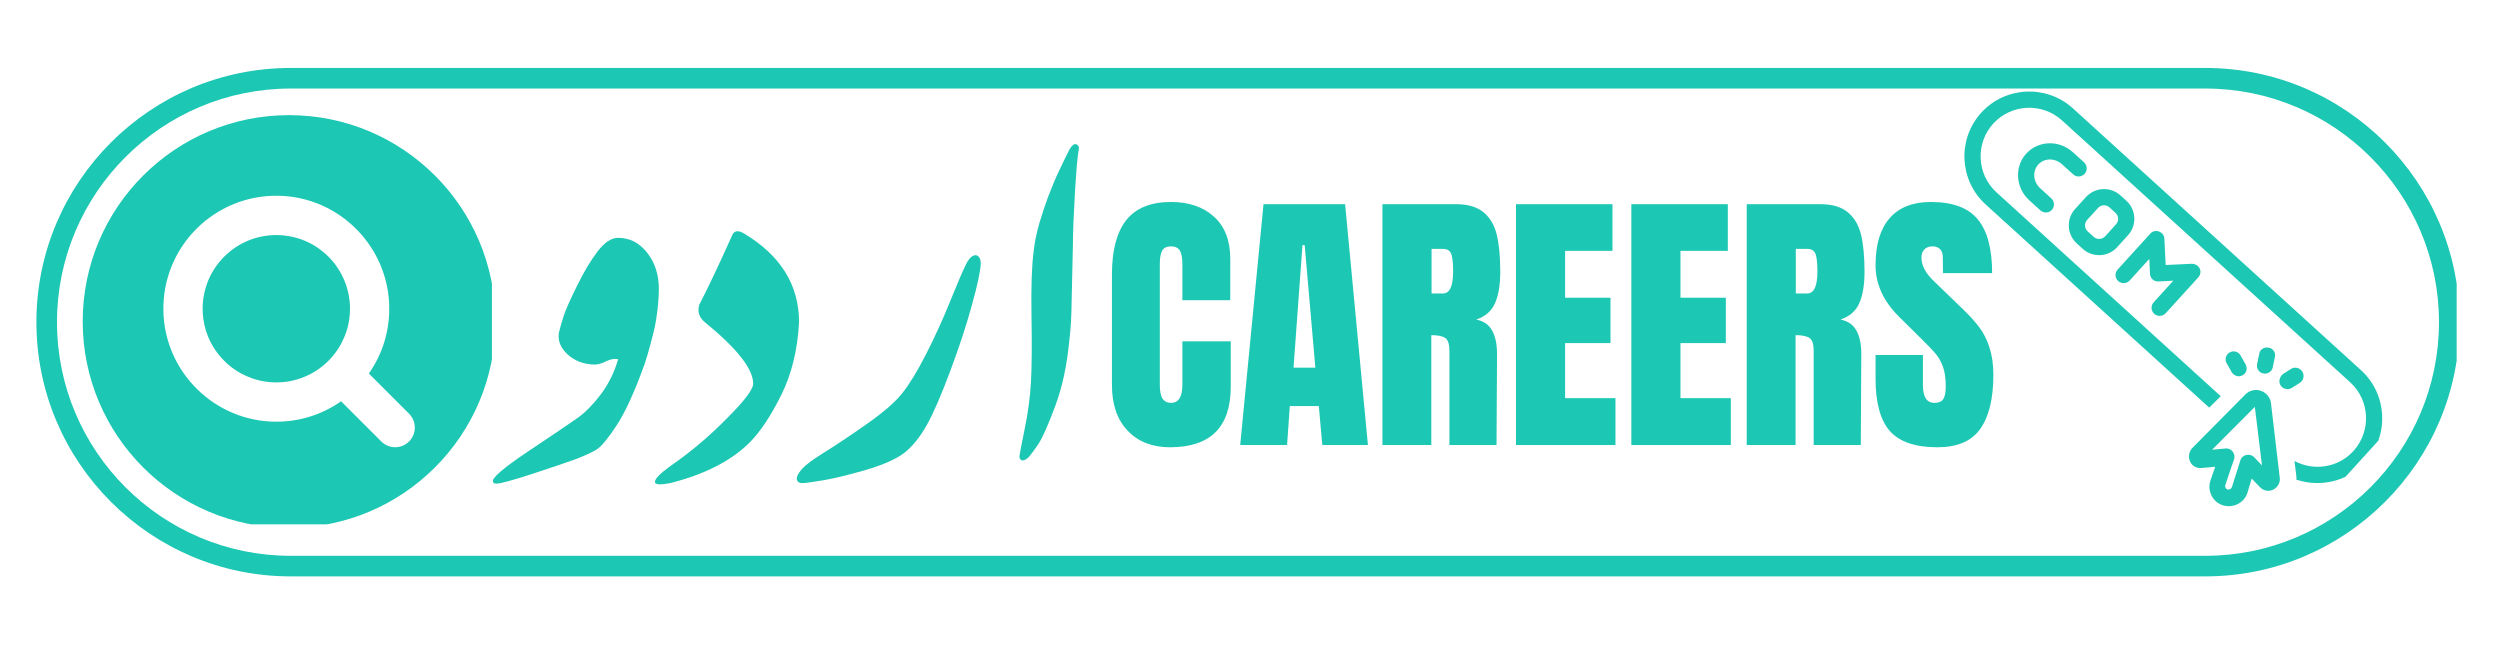 <?xml version="1.0" encoding="UTF-8"?>
<svg xmlns="http://www.w3.org/2000/svg" xmlns:xlink="http://www.w3.org/1999/xlink" width="210" zoomAndPan="magnify" viewBox="0 0 157.5 41.25" height="55" preserveAspectRatio="xMidYMid meet" version="1.0">
  <defs>
    <g></g>
    <clipPath id="ce1b4a05e7">
      <path d="M 2.289 4.25 L 154.77 4.25 L 154.77 36.664 L 2.289 36.664 Z M 2.289 4.25 " clip-rule="nonzero"></path>
    </clipPath>
    <clipPath id="89896d0671">
      <path d="M 5.211 7.254 L 30.992 7.254 L 30.992 33.035 L 5.211 33.035 Z M 5.211 7.254 " clip-rule="nonzero"></path>
    </clipPath>
    <clipPath id="c9a70eaa08">
      <path d="M 142 21 L 144 21 L 144 24 L 142 24 Z M 142 21 " clip-rule="nonzero"></path>
    </clipPath>
    <clipPath id="9d17bb2440">
      <path d="M 127.586 4.051 L 151.574 25.848 L 143.152 35.117 L 119.168 13.32 Z M 127.586 4.051 " clip-rule="nonzero"></path>
    </clipPath>
    <clipPath id="94491207df">
      <path d="M 127.586 4.051 L 151.574 25.848 L 143.152 35.117 L 119.168 13.32 Z M 127.586 4.051 " clip-rule="nonzero"></path>
    </clipPath>
    <clipPath id="fe5bbbdd3c">
      <path d="M 140 22 L 142 22 L 142 24 L 140 24 Z M 140 22 " clip-rule="nonzero"></path>
    </clipPath>
    <clipPath id="b66a28c20a">
      <path d="M 127.586 4.051 L 151.574 25.848 L 143.152 35.117 L 119.168 13.32 Z M 127.586 4.051 " clip-rule="nonzero"></path>
    </clipPath>
    <clipPath id="28b455bdc9">
      <path d="M 127.586 4.051 L 151.574 25.848 L 143.152 35.117 L 119.168 13.32 Z M 127.586 4.051 " clip-rule="nonzero"></path>
    </clipPath>
    <clipPath id="3a0701bb0e">
      <path d="M 143 23 L 146 23 L 146 25 L 143 25 Z M 143 23 " clip-rule="nonzero"></path>
    </clipPath>
    <clipPath id="0f50248434">
      <path d="M 127.586 4.051 L 151.574 25.848 L 143.152 35.117 L 119.168 13.32 Z M 127.586 4.051 " clip-rule="nonzero"></path>
    </clipPath>
    <clipPath id="712c8e4cab">
      <path d="M 127.586 4.051 L 151.574 25.848 L 143.152 35.117 L 119.168 13.32 Z M 127.586 4.051 " clip-rule="nonzero"></path>
    </clipPath>
    <clipPath id="18784e7896">
      <path d="M 123 5 L 151 5 L 151 31 L 123 31 Z M 123 5 " clip-rule="nonzero"></path>
    </clipPath>
    <clipPath id="240ddd739c">
      <path d="M 127.586 4.051 L 151.574 25.848 L 143.152 35.117 L 119.168 13.32 Z M 127.586 4.051 " clip-rule="nonzero"></path>
    </clipPath>
    <clipPath id="5d42179bb6">
      <path d="M 127.586 4.051 L 151.574 25.848 L 143.152 35.117 L 119.168 13.32 Z M 127.586 4.051 " clip-rule="nonzero"></path>
    </clipPath>
    <clipPath id="8e8594fc05">
      <path d="M 137 24 L 144 24 L 144 32 L 137 32 Z M 137 24 " clip-rule="nonzero"></path>
    </clipPath>
    <clipPath id="b95271b402">
      <path d="M 127.586 4.051 L 151.574 25.848 L 143.152 35.117 L 119.168 13.32 Z M 127.586 4.051 " clip-rule="nonzero"></path>
    </clipPath>
    <clipPath id="5a0bf29de2">
      <path d="M 127.586 4.051 L 151.574 25.848 L 143.152 35.117 L 119.168 13.32 Z M 127.586 4.051 " clip-rule="nonzero"></path>
    </clipPath>
    <clipPath id="4c39ce8b9a">
      <path d="M 127 9 L 132 9 L 132 14 L 127 14 Z M 127 9 " clip-rule="nonzero"></path>
    </clipPath>
    <clipPath id="a95e1ef497">
      <path d="M 127.586 4.051 L 151.574 25.848 L 143.152 35.117 L 119.168 13.32 Z M 127.586 4.051 " clip-rule="nonzero"></path>
    </clipPath>
    <clipPath id="19e629ac56">
      <path d="M 127.586 4.051 L 151.574 25.848 L 143.152 35.117 L 119.168 13.32 Z M 127.586 4.051 " clip-rule="nonzero"></path>
    </clipPath>
    <clipPath id="499fa98aa6">
      <path d="M 130 11 L 135 11 L 135 17 L 130 17 Z M 130 11 " clip-rule="nonzero"></path>
    </clipPath>
    <clipPath id="3df4416212">
      <path d="M 127.586 4.051 L 151.574 25.848 L 143.152 35.117 L 119.168 13.32 Z M 127.586 4.051 " clip-rule="nonzero"></path>
    </clipPath>
    <clipPath id="2bd70707fb">
      <path d="M 127.586 4.051 L 151.574 25.848 L 143.152 35.117 L 119.168 13.32 Z M 127.586 4.051 " clip-rule="nonzero"></path>
    </clipPath>
    <clipPath id="9e5e32ec6f">
      <path d="M 133 14 L 139 14 L 139 20 L 133 20 Z M 133 14 " clip-rule="nonzero"></path>
    </clipPath>
    <clipPath id="08bc93715d">
      <path d="M 127.586 4.051 L 151.574 25.848 L 143.152 35.117 L 119.168 13.32 Z M 127.586 4.051 " clip-rule="nonzero"></path>
    </clipPath>
    <clipPath id="259025973c">
      <path d="M 127.586 4.051 L 151.574 25.848 L 143.152 35.117 L 119.168 13.32 Z M 127.586 4.051 " clip-rule="nonzero"></path>
    </clipPath>
  </defs>
  <g clip-path="url(#ce1b4a05e7)">
    <path fill="#1cc7b3" d="M 138.938 36.312 L 18.309 36.312 C 9.477 36.312 2.293 29.129 2.293 20.297 C 2.293 11.465 9.477 4.281 18.309 4.281 L 138.938 4.281 C 147.77 4.281 154.953 11.465 154.953 20.297 C 154.953 29.129 147.77 36.312 138.938 36.312 Z M 18.309 5.578 C 10.191 5.578 3.59 12.18 3.59 20.297 C 3.59 28.414 10.191 35.016 18.309 35.016 L 138.938 35.016 C 147.055 35.016 153.656 28.414 153.656 20.297 C 153.656 12.18 147.055 5.578 138.938 5.578 Z M 18.309 5.578 " fill-opacity="1" fill-rule="nonzero"></path>
  </g>
  <path fill="#1cc7b3" d="M 22.051 19.449 C 22.051 19.754 22.02 20.055 21.961 20.355 C 21.902 20.656 21.812 20.945 21.695 21.227 C 21.578 21.508 21.438 21.773 21.266 22.027 C 21.098 22.281 20.906 22.516 20.691 22.73 C 20.473 22.949 20.238 23.141 19.984 23.309 C 19.734 23.48 19.465 23.621 19.184 23.738 C 18.902 23.855 18.613 23.941 18.312 24.004 C 18.016 24.062 17.711 24.09 17.406 24.09 C 17.102 24.09 16.801 24.062 16.5 24.004 C 16.203 23.941 15.914 23.855 15.633 23.738 C 15.348 23.621 15.082 23.48 14.828 23.309 C 14.574 23.141 14.34 22.949 14.125 22.73 C 13.91 22.516 13.719 22.281 13.547 22.027 C 13.379 21.773 13.234 21.508 13.117 21.227 C 13.004 20.945 12.914 20.656 12.855 20.355 C 12.797 20.055 12.766 19.754 12.766 19.449 C 12.766 19.145 12.797 18.844 12.855 18.543 C 12.914 18.246 13.004 17.957 13.117 17.672 C 13.234 17.391 13.379 17.125 13.547 16.871 C 13.719 16.617 13.91 16.383 14.125 16.168 C 14.34 15.953 14.574 15.762 14.828 15.59 C 15.082 15.422 15.348 15.277 15.633 15.16 C 15.914 15.043 16.203 14.957 16.5 14.898 C 16.801 14.84 17.102 14.809 17.406 14.809 C 17.711 14.809 18.016 14.84 18.312 14.898 C 18.613 14.957 18.902 15.043 19.184 15.16 C 19.465 15.277 19.734 15.422 19.984 15.59 C 20.238 15.762 20.473 15.953 20.691 16.168 C 20.906 16.383 21.098 16.617 21.266 16.871 C 21.438 17.125 21.578 17.391 21.695 17.672 C 21.812 17.957 21.902 18.246 21.961 18.543 C 22.02 18.844 22.051 19.145 22.051 19.449 Z M 22.051 19.449 " fill-opacity="1" fill-rule="nonzero"></path>
  <g clip-path="url(#89896d0671)">
    <path fill="#1cc7b3" d="M 18.211 7.254 C 11.031 7.254 5.211 13.074 5.211 20.254 C 5.211 27.434 11.031 33.254 18.211 33.254 C 25.391 33.254 31.211 27.434 31.211 20.254 C 31.211 13.074 25.391 7.254 18.211 7.254 Z M 25.77 27.812 C 25.289 28.297 24.504 28.297 24.02 27.812 L 21.488 25.281 C 20.336 26.09 18.934 26.566 17.418 26.566 C 13.543 26.574 10.355 23.445 10.293 19.566 C 10.227 15.543 13.5 12.27 17.523 12.332 C 21.402 12.395 24.531 15.582 24.523 19.461 C 24.523 20.977 24.047 22.379 23.238 23.531 L 25.77 26.062 C 26.254 26.547 26.254 27.332 25.77 27.812 Z M 25.77 27.812 " fill-opacity="1" fill-rule="nonzero"></path>
  </g>
  <g fill="#1cc7b3" fill-opacity="1">
    <g transform="translate(31.068, 30.468)">
      <g>
        <path d="M 9.531 -7.5 C 8.906 -5.77 8.32 -4.492 7.781 -3.672 C 7.25 -2.859 6.832 -2.352 6.531 -2.156 C 6.227 -1.969 5.773 -1.758 5.172 -1.531 C 4.566 -1.312 3.645 -1 2.406 -0.594 C 1.176 -0.195 0.445 0 0.219 0 C 0.07 0 0 -0.035 0 -0.109 C -0.145 -0.305 0.586 -0.945 2.203 -2.031 C 3.828 -3.113 4.875 -3.82 5.344 -4.156 C 5.82 -4.5 6.305 -4.992 6.797 -5.641 C 7.285 -6.297 7.645 -7.031 7.875 -7.844 C 7.625 -7.883 7.367 -7.836 7.109 -7.703 C 6.848 -7.566 6.598 -7.5 6.359 -7.5 C 5.691 -7.52 5.133 -7.734 4.688 -8.141 C 4.25 -8.547 4.066 -9 4.141 -9.5 C 4.211 -9.801 4.312 -10.148 4.438 -10.547 C 4.57 -10.953 4.852 -11.586 5.281 -12.453 C 5.707 -13.328 6.141 -14.051 6.578 -14.625 C 7.016 -15.195 7.445 -15.484 7.875 -15.484 C 8.602 -15.484 9.211 -15.172 9.703 -14.547 C 10.191 -13.922 10.438 -13.172 10.438 -12.297 C 10.438 -11.859 10.41 -11.422 10.359 -10.984 C 10.305 -10.547 10.25 -10.18 10.188 -9.891 C 10.125 -9.598 10.031 -9.223 9.906 -8.766 C 9.789 -8.316 9.664 -7.895 9.531 -7.5 Z M 9.531 -7.5 "></path>
      </g>
    </g>
    <g transform="translate(41.528, 30.468)">
      <g>
        <path d="M 4.562 -15.562 C 4.688 -15.938 4.953 -16 5.359 -15.75 C 7.66 -14.363 8.812 -12.504 8.812 -10.172 C 8.719 -8.422 8.344 -6.891 7.688 -5.578 C 7.039 -4.273 6.383 -3.285 5.719 -2.609 C 4.551 -1.441 2.875 -0.582 0.688 -0.031 C 0.426 0.02 0.211 0.047 0.047 0.047 C -0.16 0.047 -0.266 -0.004 -0.266 -0.109 C -0.266 -0.305 0.051 -0.633 0.688 -1.094 C 1.969 -1.977 3.172 -2.992 4.297 -4.141 C 5.379 -5.223 5.922 -5.941 5.922 -6.297 C 5.922 -7.223 4.906 -8.516 2.875 -10.172 C 2.508 -10.473 2.395 -10.844 2.531 -11.281 C 3.07 -12.32 3.75 -13.75 4.562 -15.562 Z M 4.562 -15.562 "></path>
      </g>
    </g>
    <g transform="translate(50.787, 30.468)">
      <g>
        <path d="M 11 -13.844 C 10.977 -13.363 10.789 -12.492 10.438 -11.234 C 10.094 -9.973 9.641 -8.594 9.078 -7.094 C 8.523 -5.602 8.035 -4.473 7.609 -3.703 C 7.18 -2.941 6.711 -2.359 6.203 -1.953 C 5.691 -1.555 4.875 -1.191 3.75 -0.859 C 2.625 -0.535 1.719 -0.316 1.031 -0.203 C 0.344 -0.086 -0.086 -0.031 -0.266 -0.031 C -0.441 -0.039 -0.547 -0.109 -0.578 -0.234 C -0.617 -0.359 -0.566 -0.52 -0.422 -0.719 C -0.234 -1.02 0.254 -1.414 1.047 -1.906 C 1.836 -2.395 2.758 -3.008 3.812 -3.75 C 4.863 -4.488 5.609 -5.133 6.047 -5.688 C 6.492 -6.238 7 -7.066 7.562 -8.172 C 8.125 -9.273 8.629 -10.383 9.078 -11.5 C 9.535 -12.625 9.863 -13.391 10.062 -13.797 C 10.258 -14.203 10.473 -14.398 10.703 -14.391 C 10.898 -14.348 11 -14.164 11 -13.844 Z M 11 -13.844 "></path>
      </g>
    </g>
    <g transform="translate(61.781, 30.468)">
      <g>
        <path d="M 5.812 -15.031 C 5.781 -13.75 5.754 -12.594 5.734 -11.562 C 5.723 -10.531 5.672 -9.656 5.578 -8.938 C 5.43 -7.406 5.133 -6.047 4.688 -4.859 C 4.25 -3.68 3.898 -2.895 3.641 -2.5 C 3.379 -2.113 3.172 -1.832 3.016 -1.656 C 2.816 -1.477 2.664 -1.422 2.562 -1.484 C 2.457 -1.547 2.422 -1.645 2.453 -1.781 C 2.453 -1.82 2.555 -2.363 2.766 -3.406 C 2.984 -4.445 3.117 -5.457 3.172 -6.438 C 3.223 -7.414 3.234 -8.797 3.203 -10.578 C 3.172 -12.367 3.219 -13.734 3.344 -14.672 C 3.406 -15.223 3.52 -15.789 3.688 -16.375 C 3.863 -16.969 4.055 -17.547 4.266 -18.109 C 4.484 -18.68 4.711 -19.223 4.953 -19.734 C 5.191 -20.242 5.41 -20.691 5.609 -21.078 C 5.766 -21.328 5.906 -21.426 6.031 -21.375 C 6.156 -21.32 6.207 -21.223 6.188 -21.078 C 6.156 -20.941 6.113 -20.609 6.062 -20.078 C 6.02 -19.555 5.977 -18.969 5.938 -18.312 C 5.906 -17.664 5.875 -17.031 5.844 -16.406 C 5.82 -15.789 5.812 -15.332 5.812 -15.031 Z M 5.812 -15.031 "></path>
      </g>
    </g>
  </g>
  <g clip-path="url(#c9a70eaa08)">
    <g clip-path="url(#9d17bb2440)">
      <g clip-path="url(#94491207df)">
        <path fill="#1cc7b3" d="M 143.184 23.137 L 143.316 22.5 C 143.395 22.223 143.199 21.945 142.926 21.902 C 142.633 21.844 142.371 22.02 142.332 22.293 C 142.332 22.293 142.199 22.934 142.199 22.934 C 142.137 23.188 142.316 23.488 142.59 23.527 C 142.844 23.59 143.145 23.41 143.184 23.137 Z M 143.184 23.137 " fill-opacity="1" fill-rule="nonzero"></path>
      </g>
    </g>
  </g>
  <g clip-path="url(#fe5bbbdd3c)">
    <g clip-path="url(#b66a28c20a)">
      <g clip-path="url(#28b455bdc9)">
        <path fill="#1cc7b3" d="M 141.477 22.965 L 141.16 22.402 C 141.039 22.156 140.711 22.062 140.48 22.199 C 140.234 22.32 140.141 22.652 140.277 22.879 C 140.277 22.879 140.594 23.441 140.594 23.441 C 140.73 23.672 141.043 23.785 141.273 23.645 C 141.52 23.523 141.613 23.23 141.477 22.965 Z M 141.477 22.965 " fill-opacity="1" fill-rule="nonzero"></path>
      </g>
    </g>
  </g>
  <g clip-path="url(#3a0701bb0e)">
    <g clip-path="url(#0f50248434)">
      <g clip-path="url(#712c8e4cab)">
        <path fill="#1cc7b3" d="M 143.672 24.273 C 143.812 24.5 144.141 24.594 144.387 24.438 L 144.879 24.125 C 145.125 23.969 145.199 23.656 145.043 23.41 C 144.887 23.164 144.574 23.09 144.328 23.246 L 143.836 23.559 C 143.609 23.734 143.535 24.043 143.672 24.273 Z M 143.672 24.273 " fill-opacity="1" fill-rule="nonzero"></path>
      </g>
    </g>
  </g>
  <g clip-path="url(#18784e7896)">
    <g clip-path="url(#240ddd739c)">
      <g clip-path="url(#5d42179bb6)">
        <path fill="#1cc7b3" d="M 148.746 23.324 L 130.59 6.824 C 128.926 5.312 126.328 5.438 124.816 7.102 C 123.305 8.766 123.426 11.363 125.094 12.879 L 139.18 25.68 L 139.906 24.961 L 125.781 12.121 C 124.531 10.988 124.438 9.039 125.57 7.789 C 126.707 6.543 128.656 6.449 129.902 7.582 L 148.059 24.082 C 149.309 25.215 149.402 27.164 148.266 28.414 C 147.305 29.473 145.758 29.691 144.551 29.043 L 144.668 29.977 C 144.672 30.016 144.676 30.086 144.676 30.121 C 144.68 30.16 144.66 30.176 144.664 30.215 C 146.172 30.719 147.891 30.348 149.023 29.102 C 150.535 27.438 150.41 24.836 148.746 23.324 Z M 148.746 23.324 " fill-opacity="1" fill-rule="nonzero"></path>
      </g>
    </g>
  </g>
  <g clip-path="url(#8e8594fc05)">
    <g clip-path="url(#b95271b402)">
      <g clip-path="url(#5a0bf29de2)">
        <path fill="#1cc7b3" d="M 143.078 25.457 C 143.062 25.098 142.809 24.766 142.477 24.637 C 142.129 24.492 141.699 24.586 141.441 24.867 C 141.441 24.867 138.109 28.23 138.109 28.23 C 137.902 28.457 137.848 28.785 137.969 29.066 C 138.09 29.352 138.387 29.52 138.695 29.484 L 139.559 29.406 C 139.559 29.406 139.258 30.273 139.258 30.273 C 139.035 30.934 139.414 31.66 140.074 31.844 C 140.734 32.027 141.422 31.652 141.605 30.992 L 141.855 30.148 L 142.371 30.684 C 142.578 30.91 142.891 30.984 143.176 30.863 C 143.457 30.742 143.676 30.422 143.625 30.102 Z M 142.008 28.801 C 141.742 28.527 141.258 28.641 141.148 28.988 L 140.613 30.68 C 140.566 30.809 140.441 30.867 140.332 30.836 C 140.223 30.805 140.164 30.684 140.191 30.57 C 140.191 30.57 140.73 28.953 140.75 28.934 C 140.859 28.586 140.57 28.219 140.227 28.254 L 139.363 28.332 L 142.055 25.633 L 142.504 29.32 C 142.523 29.34 142.008 28.801 142.008 28.801 Z M 142.008 28.801 " fill-opacity="1" fill-rule="nonzero"></path>
      </g>
    </g>
  </g>
  <g clip-path="url(#4c39ce8b9a)">
    <g clip-path="url(#a95e1ef497)">
      <g clip-path="url(#19e629ac56)">
        <path fill="#1cc7b3" d="M 129.91 10.352 L 130.609 10.984 C 130.816 11.176 131.141 11.16 131.332 10.949 C 131.52 10.742 131.504 10.418 131.297 10.23 L 130.598 9.594 C 129.727 8.801 128.41 8.848 127.652 9.68 C 126.895 10.512 126.977 11.828 127.848 12.621 L 128.547 13.254 C 128.754 13.445 129.082 13.43 129.27 13.219 C 129.457 13.012 129.441 12.688 129.234 12.5 L 128.535 11.863 C 128.082 11.449 128.031 10.785 128.41 10.367 C 128.789 9.949 129.457 9.938 129.91 10.352 Z M 129.91 10.352 " fill-opacity="1" fill-rule="nonzero"></path>
      </g>
    </g>
  </g>
  <g clip-path="url(#499fa98aa6)">
    <g clip-path="url(#3df4416212)">
      <g clip-path="url(#2bd70707fb)">
        <path fill="#1cc7b3" d="M 133.586 12.309 C 132.961 11.742 131.988 11.789 131.418 12.414 L 130.73 13.168 C 130.164 13.793 130.211 14.766 130.836 15.336 L 131.215 15.68 C 131.84 16.246 132.812 16.199 133.379 15.574 L 134.066 14.816 C 134.633 14.195 134.586 13.219 133.965 12.652 Z M 133.312 14.129 L 132.625 14.887 C 132.434 15.094 132.109 15.109 131.902 14.922 L 131.523 14.578 C 131.316 14.391 131.301 14.062 131.488 13.855 L 132.176 13.102 C 132.363 12.891 132.691 12.875 132.898 13.066 L 133.277 13.41 C 133.484 13.598 133.5 13.922 133.312 14.129 Z M 133.312 14.129 " fill-opacity="1" fill-rule="nonzero"></path>
      </g>
    </g>
  </g>
  <g clip-path="url(#9e5e32ec6f)">
    <g clip-path="url(#08bc93715d)">
      <g clip-path="url(#259025973c)">
        <path fill="#1cc7b3" d="M 135.715 19.77 C 135.922 19.957 136.246 19.941 136.438 19.734 L 138.5 17.465 C 138.637 17.312 138.664 17.094 138.582 16.918 C 138.48 16.723 138.297 16.625 138.098 16.617 L 136.438 16.695 L 136.355 15.035 C 136.348 14.816 136.211 14.66 136.008 14.582 C 135.824 14.516 135.609 14.562 135.473 14.715 L 133.41 16.984 C 133.223 17.191 133.238 17.516 133.445 17.707 C 133.652 17.895 133.977 17.879 134.168 17.672 L 135.406 16.309 L 135.449 17.25 C 135.465 17.539 135.691 17.742 135.98 17.73 L 136.918 17.684 L 135.68 19.047 C 135.492 19.254 135.508 19.578 135.715 19.77 Z M 135.715 19.77 " fill-opacity="1" fill-rule="nonzero"></path>
      </g>
    </g>
  </g>
  <g fill="#1cc7b3" fill-opacity="1">
    <g transform="translate(69.506, 28.037)">
      <g>
        <path d="M 4.203 0.141 C 3.098 0.141 2.211 -0.203 1.547 -0.891 C 0.879 -1.586 0.547 -2.547 0.547 -3.766 L 0.547 -10.75 C 0.547 -12.258 0.844 -13.395 1.438 -14.156 C 2.039 -14.926 2.984 -15.312 4.266 -15.312 C 5.391 -15.312 6.289 -15.004 6.969 -14.391 C 7.656 -13.773 8 -12.891 8 -11.734 L 8 -9.125 L 4.984 -9.125 L 4.984 -11.375 C 4.984 -11.812 4.926 -12.109 4.812 -12.266 C 4.707 -12.43 4.523 -12.516 4.266 -12.516 C 3.992 -12.516 3.805 -12.422 3.703 -12.234 C 3.609 -12.047 3.562 -11.77 3.562 -11.406 L 3.562 -3.797 C 3.562 -3.398 3.617 -3.109 3.734 -2.922 C 3.859 -2.742 4.035 -2.656 4.266 -2.656 C 4.742 -2.656 4.984 -3.035 4.984 -3.797 L 4.984 -6.531 L 8.031 -6.531 L 8.031 -3.672 C 8.031 -1.129 6.754 0.141 4.203 0.141 Z M 4.203 0.141 "></path>
      </g>
    </g>
  </g>
  <g fill="#1cc7b3" fill-opacity="1">
    <g transform="translate(77.867, 28.037)">
      <g>
        <path d="M 0.266 0 L 1.734 -15.172 L 6.875 -15.172 L 8.312 0 L 5.438 0 L 5.219 -2.453 L 3.391 -2.453 L 3.219 0 Z M 3.625 -4.875 L 5 -4.875 L 4.328 -12.594 L 4.188 -12.594 Z M 3.625 -4.875 "></path>
      </g>
    </g>
  </g>
  <g fill="#1cc7b3" fill-opacity="1">
    <g transform="translate(86.422, 28.037)">
      <g>
        <path d="M 0.672 -15.172 L 5.328 -15.172 C 6.066 -15.172 6.641 -15 7.047 -14.656 C 7.453 -14.32 7.727 -13.852 7.875 -13.25 C 8.02 -12.645 8.094 -11.867 8.094 -10.922 C 8.094 -10.066 7.977 -9.395 7.75 -8.906 C 7.531 -8.426 7.141 -8.094 6.578 -7.906 C 7.047 -7.812 7.379 -7.582 7.578 -7.219 C 7.785 -6.852 7.891 -6.359 7.891 -5.734 L 7.859 0 L 4.891 0 L 4.891 -5.938 C 4.891 -6.352 4.805 -6.617 4.641 -6.734 C 4.473 -6.859 4.176 -6.922 3.75 -6.922 L 3.75 0 L 0.672 0 Z M 4.484 -9.547 C 4.91 -9.547 5.125 -10.004 5.125 -10.922 C 5.125 -11.328 5.102 -11.629 5.062 -11.828 C 5.031 -12.023 4.969 -12.16 4.875 -12.234 C 4.781 -12.316 4.645 -12.359 4.469 -12.359 L 3.766 -12.359 L 3.766 -9.547 Z M 4.484 -9.547 "></path>
      </g>
    </g>
  </g>
  <g fill="#1cc7b3" fill-opacity="1">
    <g transform="translate(94.836, 28.037)">
      <g>
        <path d="M 0.672 0 L 0.672 -15.172 L 6.75 -15.172 L 6.75 -12.234 L 3.766 -12.234 L 3.766 -9.281 L 6.625 -9.281 L 6.625 -6.422 L 3.766 -6.422 L 3.766 -2.953 L 6.938 -2.953 L 6.938 0 Z M 0.672 0 "></path>
      </g>
    </g>
  </g>
  <g fill="#1cc7b3" fill-opacity="1">
    <g transform="translate(102.103, 28.037)">
      <g>
        <path d="M 0.672 0 L 0.672 -15.172 L 6.75 -15.172 L 6.75 -12.234 L 3.766 -12.234 L 3.766 -9.281 L 6.625 -9.281 L 6.625 -6.422 L 3.766 -6.422 L 3.766 -2.953 L 6.938 -2.953 L 6.938 0 Z M 0.672 0 "></path>
      </g>
    </g>
  </g>
  <g fill="#1cc7b3" fill-opacity="1">
    <g transform="translate(109.371, 28.037)">
      <g>
        <path d="M 0.672 -15.172 L 5.328 -15.172 C 6.066 -15.172 6.641 -15 7.047 -14.656 C 7.453 -14.32 7.727 -13.852 7.875 -13.25 C 8.02 -12.645 8.094 -11.867 8.094 -10.922 C 8.094 -10.066 7.977 -9.395 7.75 -8.906 C 7.531 -8.426 7.141 -8.094 6.578 -7.906 C 7.047 -7.812 7.379 -7.582 7.578 -7.219 C 7.785 -6.852 7.891 -6.359 7.891 -5.734 L 7.859 0 L 4.891 0 L 4.891 -5.938 C 4.891 -6.352 4.805 -6.617 4.641 -6.734 C 4.473 -6.859 4.176 -6.922 3.75 -6.922 L 3.75 0 L 0.672 0 Z M 4.484 -9.547 C 4.91 -9.547 5.125 -10.004 5.125 -10.922 C 5.125 -11.328 5.102 -11.629 5.062 -11.828 C 5.031 -12.023 4.969 -12.16 4.875 -12.234 C 4.781 -12.316 4.645 -12.359 4.469 -12.359 L 3.766 -12.359 L 3.766 -9.547 Z M 4.484 -9.547 "></path>
      </g>
    </g>
  </g>
  <g fill="#1cc7b3" fill-opacity="1">
    <g transform="translate(117.785, 28.037)">
      <g>
        <path d="M 4.266 0.141 C 2.891 0.141 1.895 -0.195 1.281 -0.875 C 0.676 -1.562 0.375 -2.664 0.375 -4.188 L 0.375 -5.672 L 3.359 -5.672 L 3.359 -3.781 C 3.359 -3.031 3.598 -2.656 4.078 -2.656 C 4.348 -2.656 4.535 -2.734 4.641 -2.891 C 4.742 -3.047 4.797 -3.312 4.797 -3.688 C 4.797 -4.188 4.738 -4.598 4.625 -4.922 C 4.508 -5.242 4.359 -5.516 4.172 -5.734 C 3.992 -5.953 3.672 -6.289 3.203 -6.75 L 1.891 -8.047 C 0.879 -9.035 0.375 -10.129 0.375 -11.328 C 0.375 -12.629 0.672 -13.617 1.266 -14.297 C 1.859 -14.973 2.723 -15.312 3.859 -15.312 C 5.234 -15.312 6.219 -14.945 6.812 -14.219 C 7.414 -13.5 7.719 -12.367 7.719 -10.828 L 4.625 -10.828 L 4.609 -11.859 C 4.609 -12.066 4.551 -12.227 4.438 -12.344 C 4.32 -12.457 4.164 -12.516 3.969 -12.516 C 3.738 -12.516 3.562 -12.445 3.438 -12.312 C 3.32 -12.188 3.266 -12.016 3.266 -11.797 C 3.266 -11.297 3.547 -10.785 4.109 -10.266 L 5.875 -8.562 C 6.289 -8.164 6.633 -7.785 6.906 -7.422 C 7.176 -7.066 7.391 -6.645 7.547 -6.156 C 7.711 -5.664 7.797 -5.086 7.797 -4.422 C 7.797 -2.922 7.52 -1.785 6.969 -1.016 C 6.426 -0.242 5.523 0.141 4.266 0.141 Z M 4.266 0.141 "></path>
      </g>
    </g>
  </g>
</svg>
